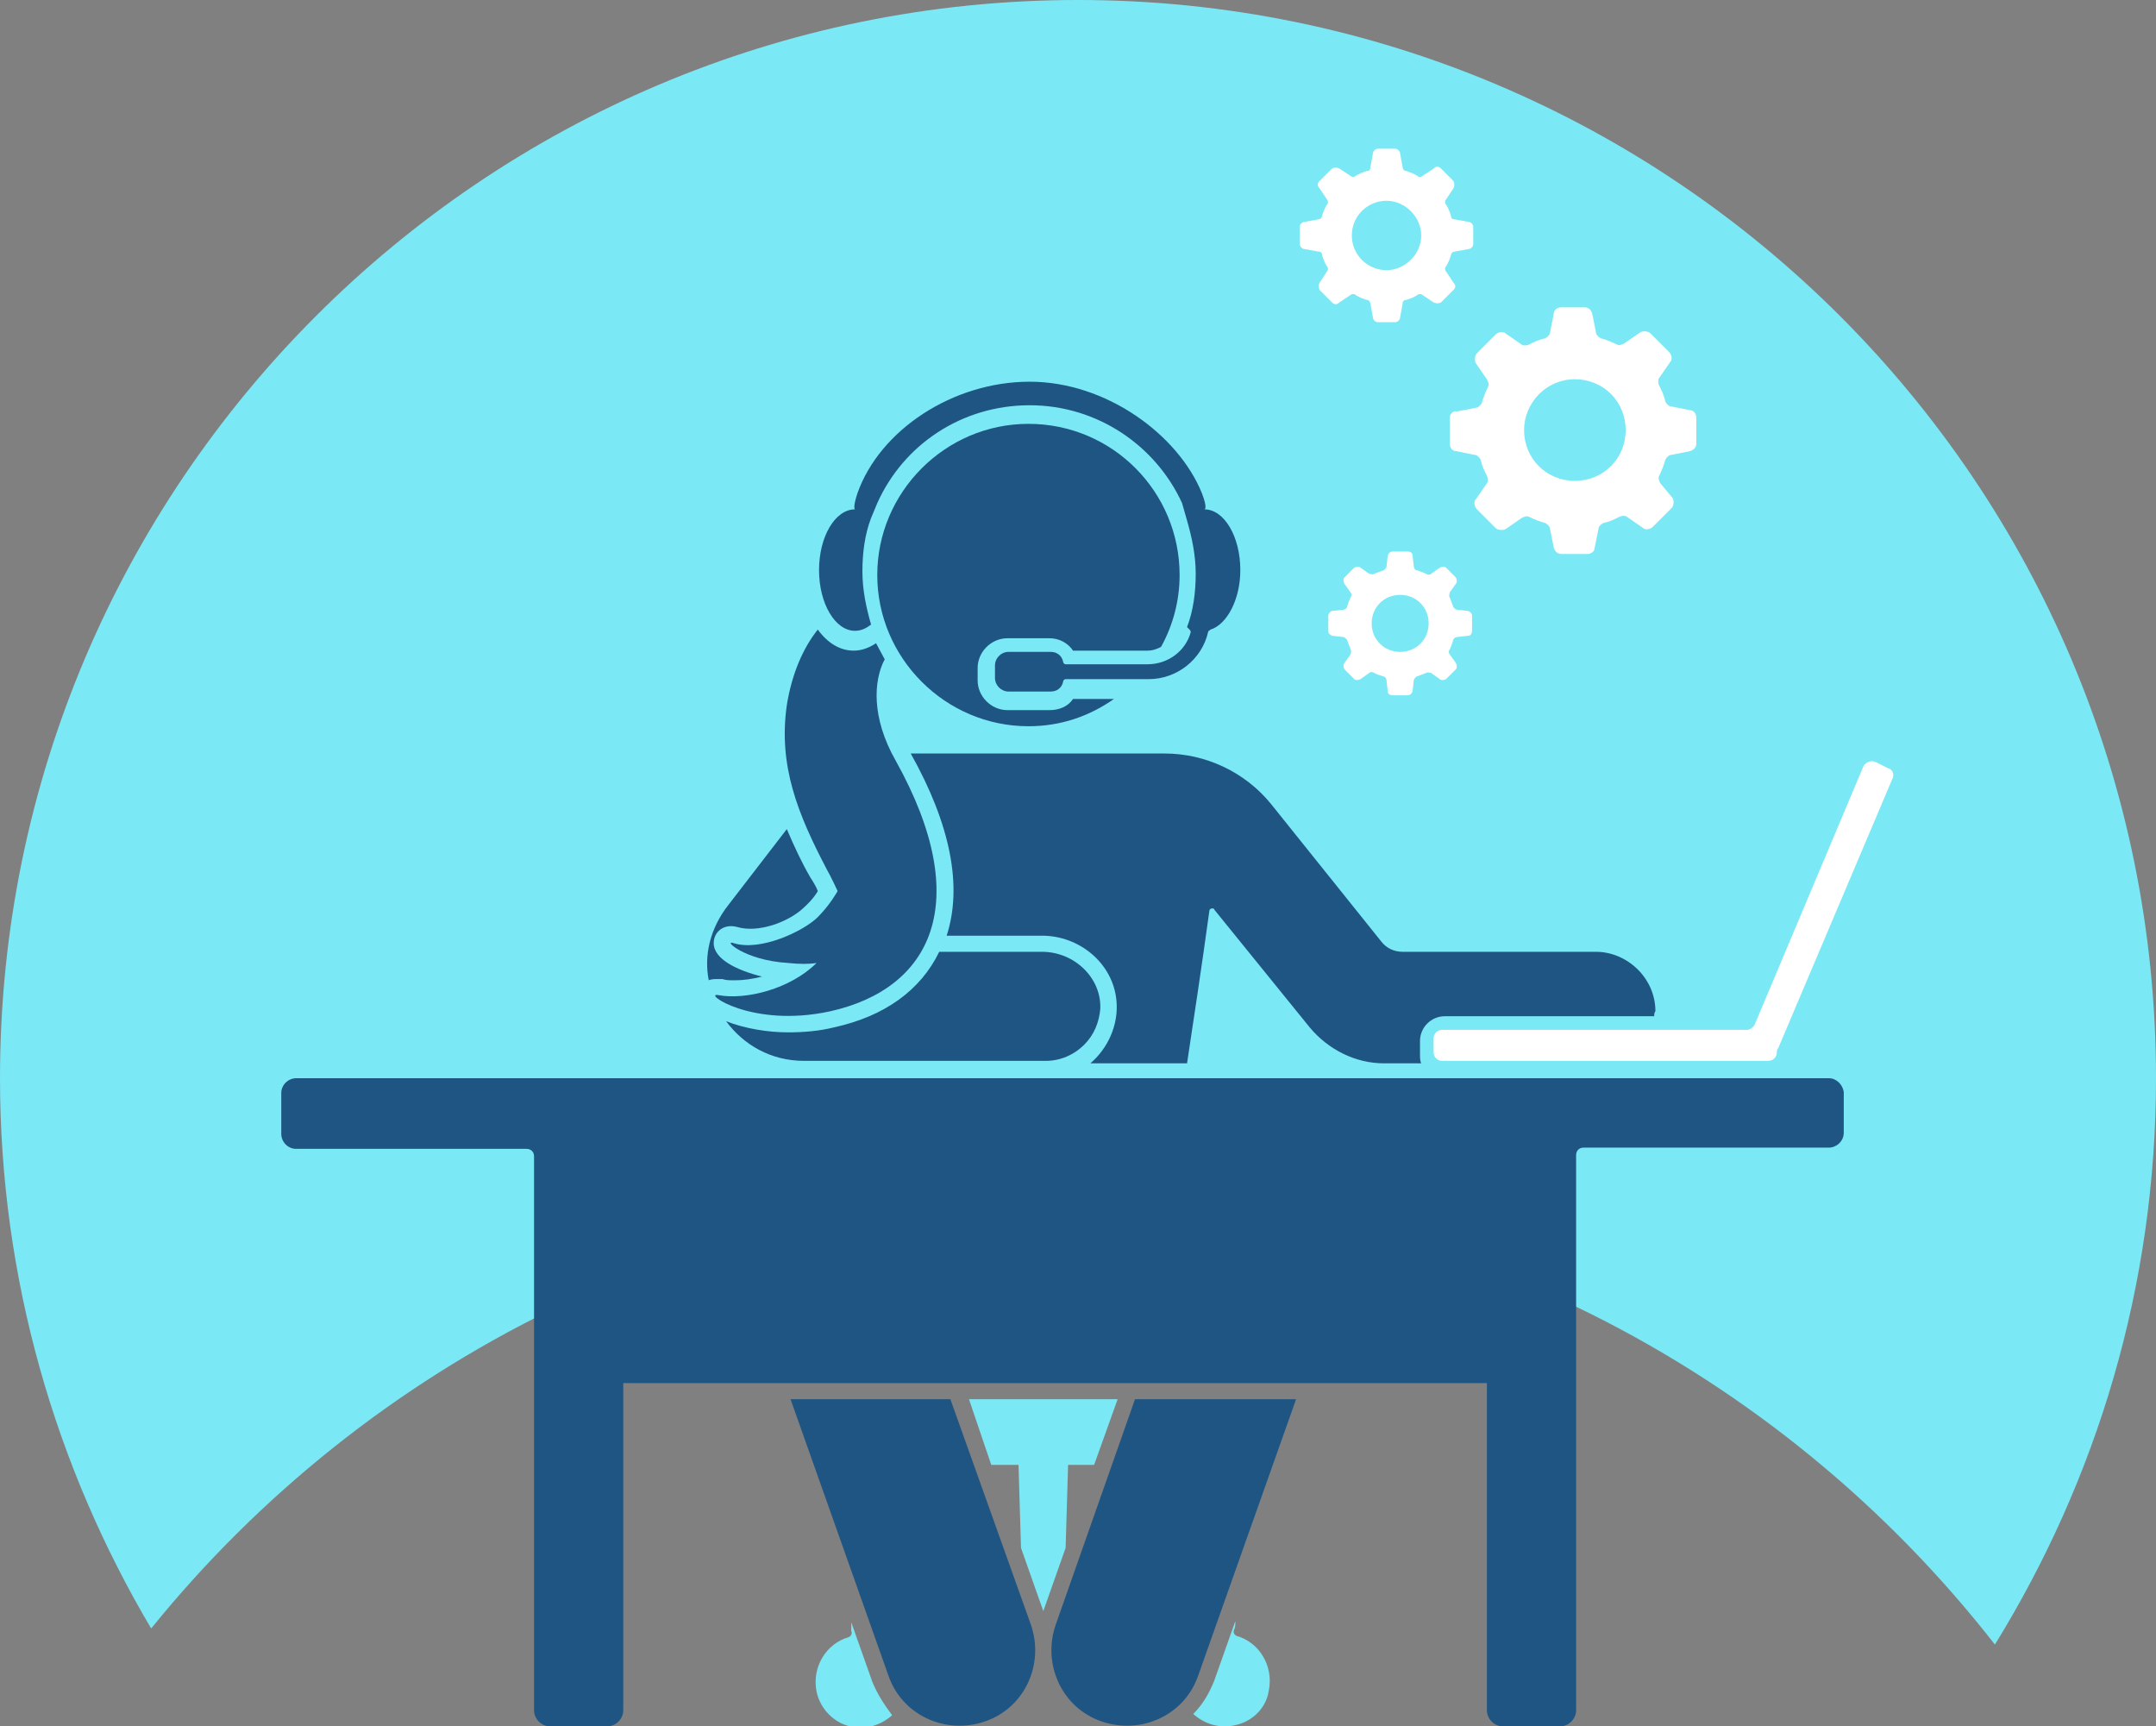 <?xml version="1.0" encoding="utf-8"?>
<!-- Generator: Adobe Illustrator 23.0.3, SVG Export Plug-In . SVG Version: 6.00 Build 0)  -->
<svg version="1.1" id="Calque_2" xmlns="http://www.w3.org/2000/svg" xmlns:xlink="http://www.w3.org/1999/xlink" x="0px" y="0px"
	 viewBox="0 0 174 139.3" style="enable-background:new 0 0 174 139.3;" xml:space="preserve">
<rect x="0" y="0" width="174" height="139.3" fill="#808080" stroke="none"/>
<style type="text/css">
	.st0{fill:#7BE8F5;}
	.st1{fill:#1F5582;}
	.st2{fill:#FFFFFF;}
</style>
<g>
	<path class="st0" d="M86.1,96.1c30.4,0,57.5,14.3,74.9,36.6c8.2-13.3,13-28.9,13-45.7c0-48-39-87-87-87S0,39,0,87
		c0,16.2,4.5,31.4,12.2,44.4C29.6,109.9,56.3,96.1,86.1,96.1z"/>
	<path class="st1" d="M147.6,87H49.3H23.9c-0.6,0-1.2,0.5-1.2,1.2v3.3c0,0.6,0.5,1.2,1.2,1.2h18.6c0.3,0,0.6,0.2,0.6,0.6V138
		c0,0.7,0.6,1.3,1.3,1.3h4.6c0.7,0,1.3-0.6,1.3-1.3l0-26.4h0.5H120l0,26.4c0,0.7,0.6,1.3,1.3,1.3h4.6c0.7,0,1.3-0.6,1.3-1.3V93.2
		c0-0.3,0.2-0.6,0.6-0.6h19.8c0.6,0,1.2-0.5,1.2-1.2v-3.3C148.7,87.5,148.2,87,147.6,87z"/>
	<path class="st1" d="M76.7,112.9H63.8l7.9,22.3c1.1,3.2,4.6,4.8,7.8,3.7l0,0c3.2-1.1,4.8-4.6,3.7-7.8L76.7,112.9z"/>
	<path class="st1" d="M91.6,112.9l-6.4,18.2c-1.1,3.2,0.5,6.7,3.7,7.8l0,0c3.2,1.1,6.7-0.5,7.8-3.7l7.9-22.3H91.6z"/>
	<path class="st2" d="M152.4,62l-1-0.5c-0.4-0.2-0.8,0-1,0.3l-8.8,20.9c-0.1,0.2-0.4,0.4-0.6,0.4h-24.6c-0.4,0-0.7,0.3-0.7,0.7v1.1
		c0,0.4,0.3,0.7,0.7,0.7h26.3c0.4,0,0.7-0.3,0.7-0.7l0,0c0-0.1,0-0.2,0.1-0.3l9.2-21.7C152.9,62.6,152.8,62.1,152.4,62z"/>
	<path class="st1" d="M95.8,42c0.4,1.4,0.7,2.8,0.7,4.3c0,1.5-0.2,3-0.7,4.3c0.1,0.1,0.1,0.1,0.2,0.2c0.1,0.1,0.1,0.2,0.1,0.2
		c-0.4,1.5-1.8,2.6-3.5,2.6H86c-0.1,0-0.2-0.1-0.2-0.2c-0.1-0.5-0.5-0.8-1-0.8h-3.4c-0.6,0-1.1,0.5-1.1,1.1v1c0,0.6,0.5,1.1,1.1,1.1
		h3.4c0.5,0,0.9-0.3,1-0.8c0-0.1,0.1-0.2,0.2-0.2h6.7c2.3,0,4.3-1.6,4.8-3.8c0-0.1,0.1-0.1,0.2-0.2c1.3-0.4,2.4-2.4,2.4-4.8
		c0-2.7-1.3-4.9-2.9-4.9c0,0,0.3,0-0.2-1.3c-1.9-4.7-7.7-9-13.9-9s-12.1,3.9-13.9,9c-0.4,1.2-0.2,1.3-0.2,1.3
		c-1.6,0-2.9,2.2-2.9,4.9c0,2.7,1.3,4.9,2.9,4.9c0.5,0,0.9-0.2,1.3-0.5c-0.4-1.4-0.7-2.8-0.7-4.3c0-1.5,0.2-3,0.7-4.3l0.5-1.2
		c2.1-4.7,6.8-7.9,12.3-7.9c5.5,0,10.2,3.3,12.3,7.9L95.8,42"/>
	<path class="st1" d="M86.6,56.4c-0.4,0.6-1.1,0.9-1.9,0.9h-3.4c-1.3,0-2.4-1.1-2.4-2.4v-1c0-1.3,1.1-2.4,2.4-2.4h3.4
		c0.8,0,1.5,0.4,1.9,1h6c0.4,0,0.7-0.1,1.1-0.3c1-1.8,1.5-3.8,1.5-5.8c0-6.7-5.4-12.2-12.2-12.2c-6.7,0-12.2,5.5-12.2,12.2
		c0,6.7,5.5,12.2,12.2,12.2c2.6,0,4.9-0.8,6.9-2.2H86.6z"/>
	<path class="st1" d="M72.3,61.4c-2-3.5-1.8-6.5-0.9-8.2c-0.2-0.4-0.5-0.9-0.7-1.3c-0.6,0.4-1.2,0.6-1.8,0.6c-1.1,0-2.1-0.6-2.9-1.7
		c-1.2,1.5-2.1,3.6-2.5,6.1c-0.7,4.9,0.9,8.8,3.2,13.2c0.4,0.7,0.9,1.8,0.9,1.8S67,73,66,74c-1.1,1.1-4.6,2.8-6.8,2.1
		c-0.9-0.3,0.9,1.4,4.4,1.6c0.9,0.1,1.7,0.1,2.3,0c-2.1,2.1-5.7,3-7.9,2.6c-1.4-0.3,2.6,2.7,9,1.3C75.1,79.8,78.7,72.9,72.3,61.4z"
		/>
	<path class="st1" d="M57.9,79c0.1,0,0.3,0,0.4,0c0.3,0.1,0.6,0.1,1,0.1c0.7,0,1.4-0.1,2.2-0.3c-2-0.5-3.9-1.4-3.9-2.7
		c0-0.9,0.8-1.6,1.9-1.3c1.7,0.5,4.1-0.4,5.3-1.5c0.9-0.8,1.2-1.4,1.2-1.4c-0.1-0.3-0.4-0.8-0.6-1.1c-0.7-1.2-1.3-2.5-1.9-3.9
		L58.8,73c-1.5,1.9-2,4.1-1.6,6.1C57.4,79,57.7,79,57.9,79z"/>
	<path class="st1" d="M128.8,76.8h-15.6c-0.7,0-1.3-0.3-1.7-0.8l-8.9-11.1c-2.1-2.6-5.3-4.1-8.6-4.1l-19.9,0c-0.2,0-0.4,0-0.6,0
		c0,0,0,0,0,0c3.2,5.7,4.2,10.7,2.9,14.7h7.7c3,0,5.7,2.2,6,5.2c0.2,2-0.7,3.9-2.1,5.1h7.8c0.5-3.3,1.2-7.9,1.8-12.3
		c0-0.1,0.1-0.2,0.2-0.2c0.1,0,0.2,0,0.2,0.1l7.7,9.5c1.5,1.8,3.7,2.9,6,2.9h3c-0.1-0.2-0.1-0.5-0.1-0.7v-1.1c0-1.1,0.9-2,2-2h16.9
		c0-0.1,0-0.3,0.1-0.4C133.6,78.9,131.3,76.8,128.8,76.8z"/>
	<path class="st1" d="M84.1,76.8h-8.3c-1.5,3.1-4.4,5.2-8.5,6.1c-1.2,0.3-2.5,0.4-3.7,0.4c-1.6,0-3.5-0.3-5-0.9
		c1.4,1.9,3.6,3.2,6.3,3.2h19.5c1.2,0,2.3-0.5,3.1-1.3c0.8-0.8,1.2-1.8,1.3-2.9C88.9,78.9,86.7,76.8,84.1,76.8z"/>
	<polygon class="st0" points="86.2,118.2 88.3,118.2 90.2,112.9 78.2,112.9 80,118.2 82.2,118.2 82.4,124.9 84.2,130 86,124.9 	"/>
	<path class="st0" d="M70.4,135.7l-1.7-4.8c0,0.2,0,0.5,0,0.7c0.1,0.2,0,0.4-0.2,0.5c-1.8,0.5-3,2.4-2.6,4.4
		c0.3,1.4,1.4,2.5,2.7,2.8c1.3,0.3,2.5-0.1,3.4-0.9C71.4,137.6,70.8,136.7,70.4,135.7z"/>
	<path class="st0" d="M99.8,132c-0.2-0.1-0.3-0.3-0.2-0.5c0.1-0.2,0.1-0.4,0.1-0.7l-1.7,4.8c-0.4,1-0.9,1.9-1.7,2.7
		c0.9,0.8,2.1,1.2,3.4,0.9c1.4-0.3,2.5-1.4,2.7-2.8C102.8,134.4,101.6,132.5,99.8,132z"/>
	<path class="st2" d="M107.2,49.7v1.2c0,0.2,0.1,0.3,0.3,0.4l0.9,0.1c0.1,0,0.2,0.1,0.3,0.2c0.1,0.3,0.2,0.5,0.3,0.8
		c0.1,0.1,0,0.3,0,0.4l-0.5,0.7c-0.1,0.1-0.1,0.3,0,0.5l0.8,0.8c0.1,0.1,0.3,0.1,0.5,0l0.7-0.5c0.1-0.1,0.3-0.1,0.4,0
		c0.2,0.1,0.5,0.2,0.8,0.3c0.1,0,0.2,0.2,0.2,0.3l0.1,0.9c0,0.2,0.2,0.3,0.4,0.3h1.2c0.2,0,0.3-0.1,0.4-0.3l0.1-0.9
		c0-0.1,0.1-0.2,0.2-0.3c0.3-0.1,0.5-0.2,0.8-0.3c0.1-0.1,0.3,0,0.4,0l0.7,0.5c0.1,0.1,0.3,0.1,0.5,0l0.8-0.8c0.1-0.1,0.1-0.3,0-0.5
		l-0.5-0.7c-0.1-0.1-0.1-0.3,0-0.4c0.1-0.2,0.2-0.5,0.3-0.8c0-0.1,0.2-0.2,0.3-0.2l0.9-0.1c0.2,0,0.3-0.2,0.3-0.4v-1.2
		c0-0.2-0.1-0.3-0.3-0.4l-0.9-0.1c-0.1,0-0.2-0.1-0.3-0.2c-0.1-0.3-0.2-0.5-0.3-0.8c-0.1-0.1,0-0.3,0-0.4l0.5-0.7
		c0.1-0.1,0.1-0.3,0-0.5l-0.8-0.8c-0.1-0.1-0.3-0.1-0.5,0l-0.7,0.5c-0.1,0.1-0.3,0.1-0.4,0c-0.2-0.1-0.5-0.2-0.8-0.3
		c-0.1,0-0.2-0.2-0.2-0.3l-0.1-0.9c0-0.2-0.2-0.3-0.4-0.3h-1.2c-0.2,0-0.3,0.1-0.4,0.3l-0.1,0.9c0,0.1-0.1,0.2-0.2,0.3
		c-0.3,0.1-0.5,0.2-0.8,0.3c-0.1,0.1-0.3,0-0.4,0l-0.7-0.5c-0.1-0.1-0.3-0.1-0.5,0l-0.8,0.8c-0.1,0.1-0.1,0.3,0,0.5l0.5,0.7
		c0.1,0.1,0.1,0.3,0,0.4c-0.1,0.2-0.2,0.5-0.3,0.8c0,0.1-0.2,0.2-0.3,0.2l-0.9,0.1C107.4,49.3,107.2,49.5,107.2,49.7z M110.7,50.3
		c0-1.3,1-2.3,2.3-2.3s2.3,1,2.3,2.3c0,1.3-1,2.3-2.3,2.3S110.7,51.6,110.7,50.3z"/>
	<path class="st2" d="M104.9,18.3v1.4c0,0.2,0.2,0.4,0.4,0.4l1.1,0.2c0.2,0,0.3,0.1,0.3,0.3c0.1,0.3,0.2,0.6,0.4,0.9
		c0.1,0.1,0.1,0.3,0,0.4l-0.6,0.9c-0.1,0.2-0.1,0.4,0,0.6l1,1c0.2,0.2,0.4,0.2,0.6,0l0.9-0.6c0.1-0.1,0.3-0.1,0.4,0
		c0.3,0.2,0.6,0.3,0.9,0.4c0.2,0,0.3,0.2,0.3,0.3l0.2,1.1c0,0.2,0.2,0.4,0.4,0.4h1.4c0.2,0,0.4-0.2,0.4-0.4l0.2-1.1
		c0-0.2,0.1-0.3,0.3-0.3c0.3-0.1,0.6-0.2,0.9-0.4c0.1-0.1,0.3-0.1,0.4,0l0.9,0.6c0.2,0.1,0.4,0.1,0.6,0l1-1c0.2-0.2,0.2-0.4,0-0.6
		l-0.6-0.9c-0.1-0.1-0.1-0.3,0-0.4c0.2-0.3,0.3-0.6,0.4-0.9c0-0.2,0.2-0.3,0.3-0.3l1.1-0.2c0.2,0,0.4-0.2,0.4-0.4v-1.4
		c0-0.2-0.2-0.4-0.4-0.4l-1.1-0.2c-0.2,0-0.3-0.1-0.3-0.3c-0.1-0.3-0.2-0.6-0.4-0.9c-0.1-0.1-0.1-0.3,0-0.4l0.6-0.9
		c0.1-0.2,0.1-0.4,0-0.6l-1-1c-0.2-0.2-0.4-0.2-0.6,0l-0.9,0.6c-0.1,0.1-0.3,0.1-0.4,0c-0.3-0.2-0.6-0.3-0.9-0.4
		c-0.2,0-0.3-0.2-0.3-0.3l-0.2-1.1c0-0.2-0.2-0.4-0.4-0.4h-1.4c-0.2,0-0.4,0.2-0.4,0.4l-0.2,1.1c0,0.2-0.1,0.3-0.3,0.3
		c-0.3,0.1-0.6,0.2-0.9,0.4c-0.1,0.1-0.3,0.1-0.4,0l-0.9-0.6c-0.2-0.1-0.4-0.1-0.6,0l-1,1c-0.2,0.2-0.2,0.4,0,0.6l0.6,0.9
		c0.1,0.1,0.1,0.3,0,0.4c-0.2,0.3-0.3,0.6-0.4,0.9c0,0.2-0.2,0.3-0.3,0.3l-1.1,0.2C105.1,17.9,104.9,18.1,104.9,18.3z M109.1,19
		c0-1.6,1.3-2.8,2.8-2.8s2.8,1.3,2.8,2.8s-1.3,2.8-2.8,2.8S109.1,20.6,109.1,19z"/>
	<path class="st2" d="M117,33.7v2.1c0,0.3,0.2,0.6,0.5,0.6l1.5,0.3c0.2,0,0.4,0.2,0.5,0.4c0.1,0.5,0.3,0.9,0.5,1.3
		c0.1,0.2,0.1,0.5,0,0.6l-0.9,1.3c-0.2,0.2-0.1,0.6,0.1,0.8l1.5,1.5c0.2,0.2,0.6,0.2,0.8,0.1l1.3-0.9c0.2-0.1,0.4-0.2,0.6-0.1
		c0.4,0.2,0.9,0.4,1.3,0.5c0.2,0.1,0.4,0.3,0.4,0.5l0.3,1.5c0.1,0.3,0.3,0.5,0.6,0.5h2.1c0.3,0,0.6-0.2,0.6-0.5l0.3-1.5
		c0-0.2,0.2-0.4,0.4-0.5c0.5-0.1,0.9-0.3,1.3-0.5c0.2-0.1,0.5-0.1,0.6,0l1.3,0.9c0.2,0.2,0.6,0.1,0.8-0.1l1.5-1.5
		c0.2-0.2,0.2-0.6,0.1-0.8L134,39c-0.1-0.2-0.2-0.4-0.1-0.6c0.2-0.4,0.4-0.9,0.5-1.3c0.1-0.2,0.3-0.4,0.5-0.4l1.5-0.3
		c0.3-0.1,0.5-0.3,0.5-0.6v-2.1c0-0.3-0.2-0.6-0.5-0.6l-1.5-0.3c-0.2,0-0.4-0.2-0.5-0.4c-0.1-0.5-0.3-0.9-0.5-1.3
		c-0.1-0.2-0.1-0.5,0-0.6l0.9-1.3c0.2-0.2,0.1-0.6-0.1-0.8l-1.5-1.5c-0.2-0.2-0.6-0.2-0.8-0.1l-1.3,0.9c-0.2,0.1-0.4,0.2-0.6,0.1
		c-0.4-0.2-0.9-0.4-1.3-0.5c-0.2-0.1-0.4-0.3-0.4-0.5l-0.3-1.5c-0.1-0.3-0.3-0.5-0.6-0.5H126c-0.3,0-0.6,0.2-0.6,0.5l-0.3,1.5
		c0,0.2-0.2,0.4-0.4,0.5c-0.5,0.1-0.9,0.3-1.3,0.5c-0.2,0.1-0.5,0.1-0.6,0l-1.3-0.9c-0.2-0.2-0.6-0.1-0.8,0.1l-1.5,1.5
		c-0.2,0.2-0.2,0.6-0.1,0.8l0.9,1.3c0.1,0.2,0.2,0.4,0.1,0.6c-0.2,0.4-0.4,0.9-0.5,1.3c-0.1,0.2-0.3,0.4-0.5,0.4l-1.5,0.3
		C117.3,33.1,117,33.4,117,33.7z M123,34.7c0-2.2,1.8-4.1,4.1-4.1s4.1,1.8,4.1,4.1s-1.8,4.1-4.1,4.1S123,37,123,34.7z"/>
</g>
</svg>
